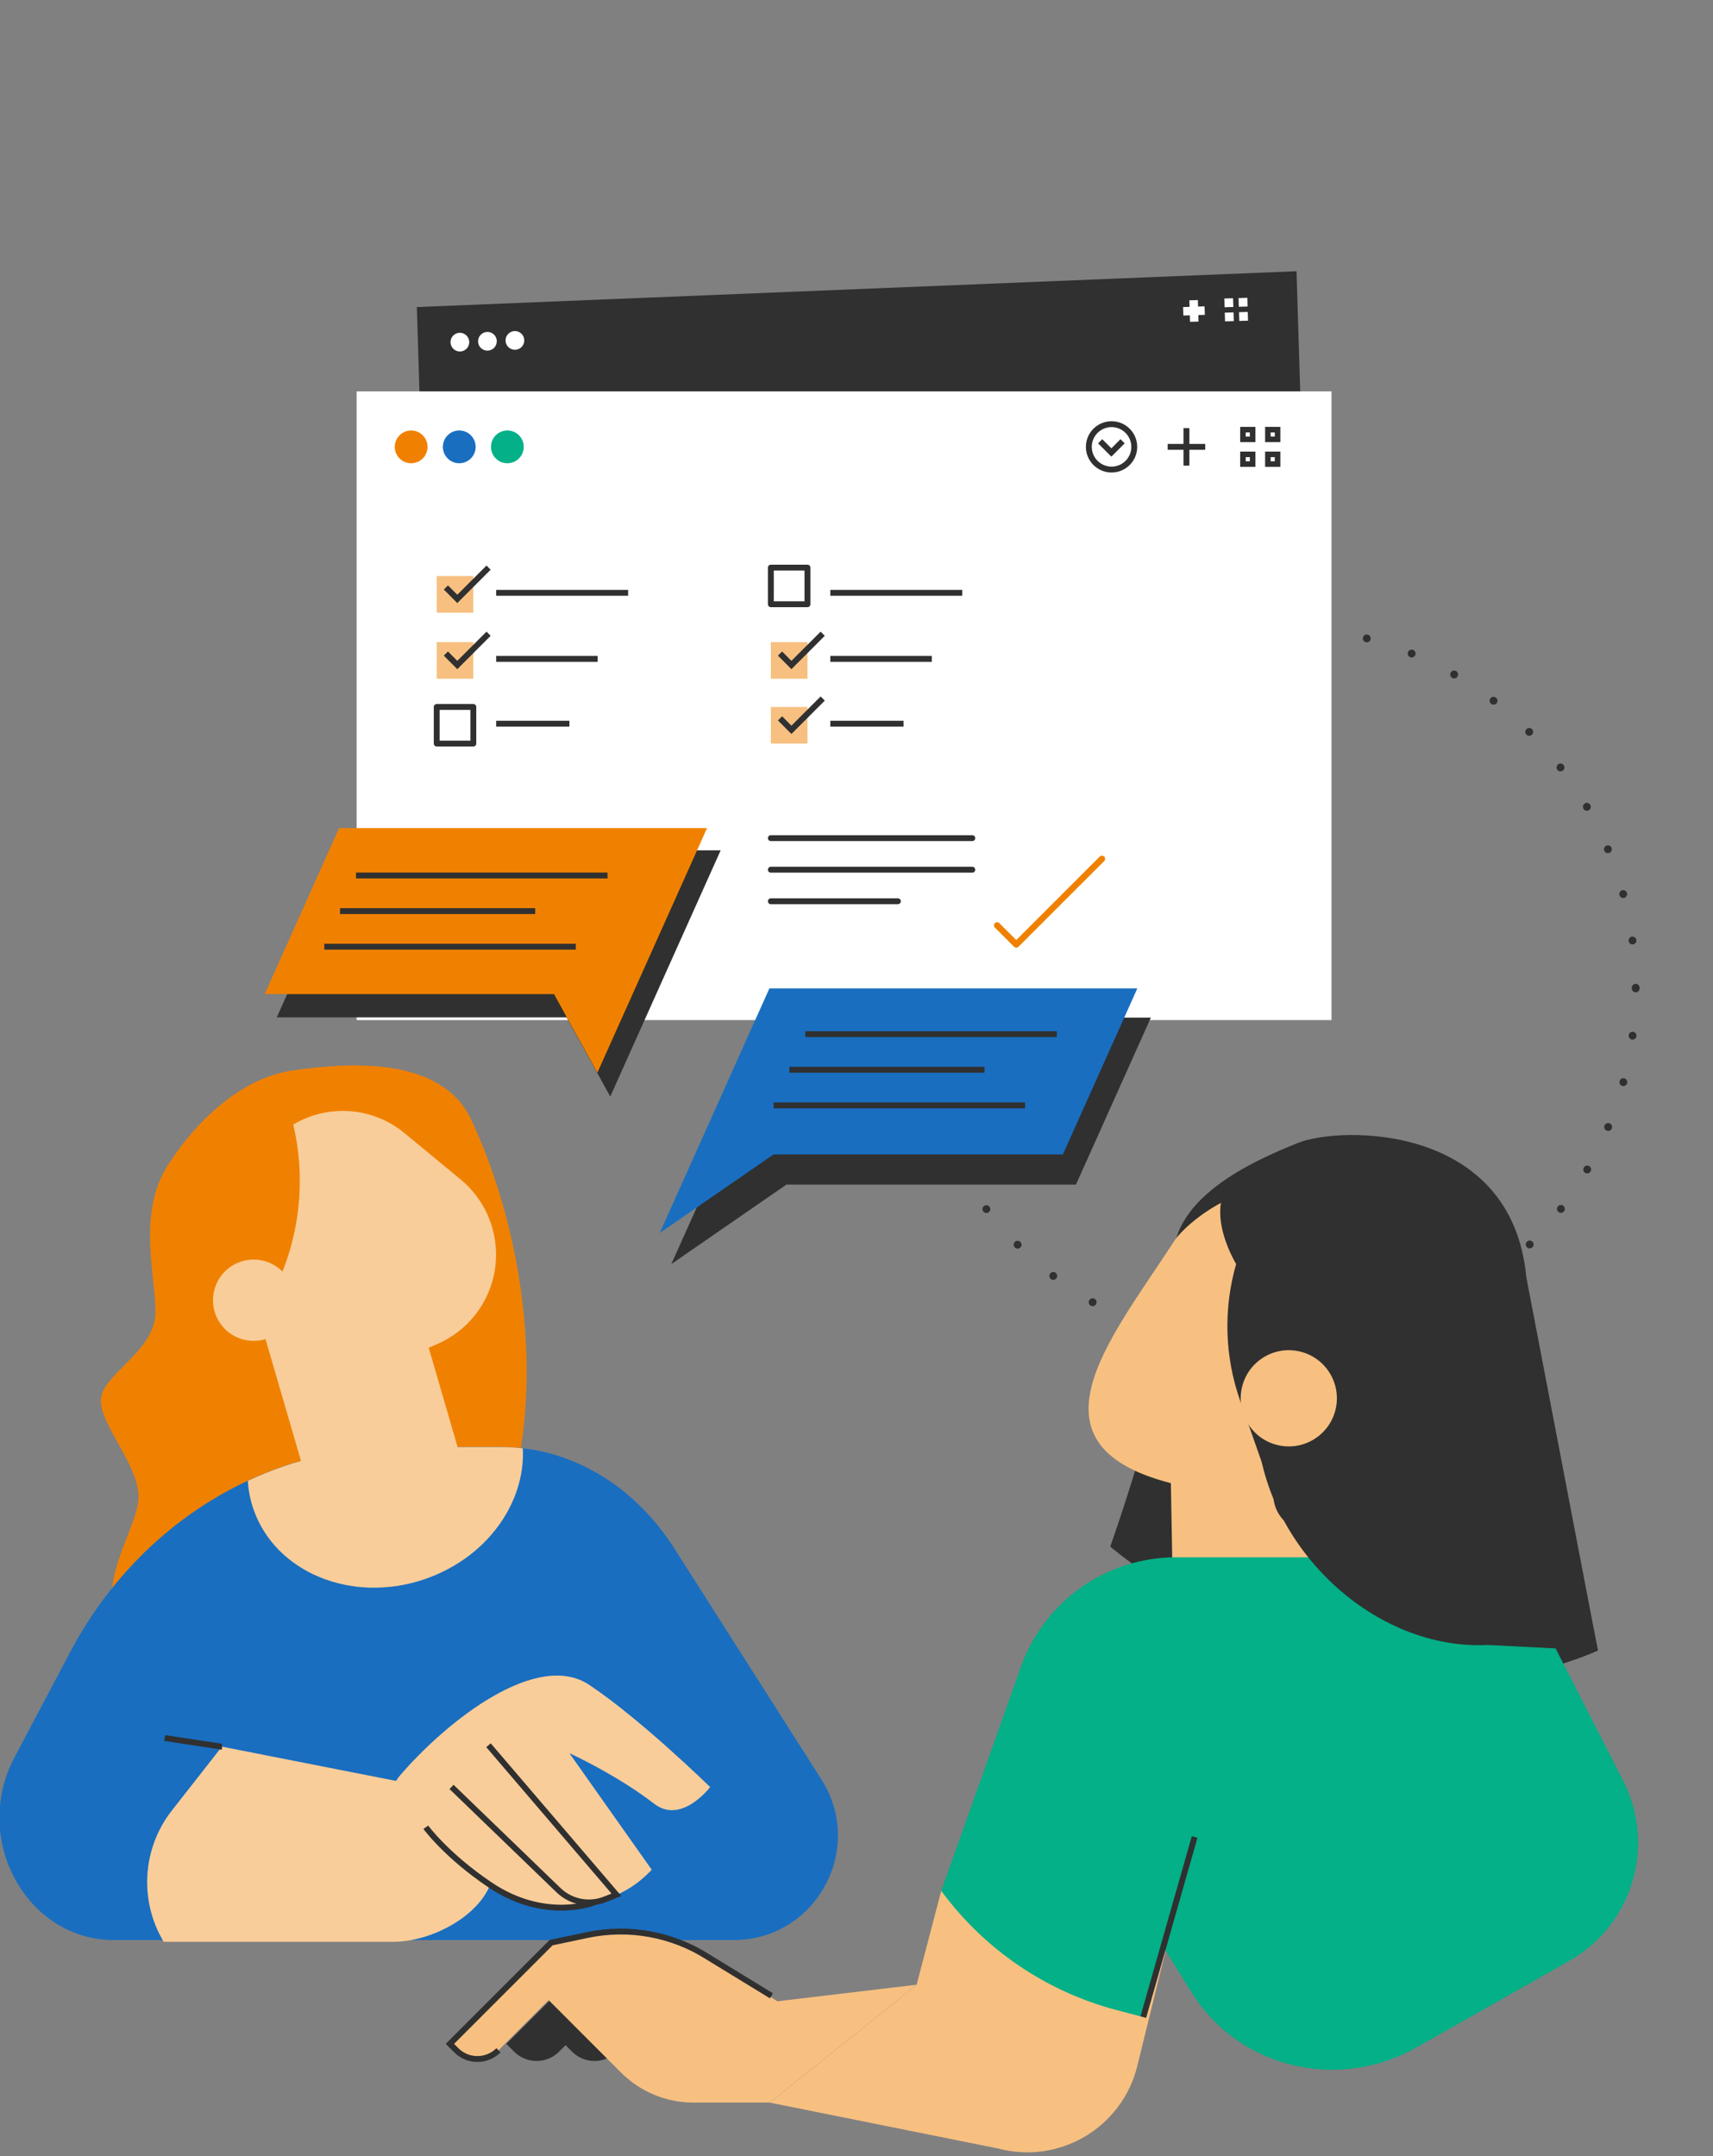 <?xml version="1.0" encoding="UTF-8"?>
<svg id="Illu" xmlns="http://www.w3.org/2000/svg" viewBox="0 0 437 550">
  <rect x="0" y="0" width="437" height="550" fill="#808080" stroke="none"/>
  <circle cx="324.89" cy="252.11" r="92.39" fill="none" stroke="#303030" stroke-dasharray="0 12.09" stroke-linecap="round" stroke-miterlimit="10" stroke-width="2"/>
  <g>
    <g>
      <path d="M72.86,430.91s-31.14.49-40.9-12.6c-9.76-13.09,4.06-28.7,3.36-37.31-.7-8.6-10.63-18.6-9.48-24.75,1.15-6.15,13.75-11.94,13.82-21.46s-4.79-25.4,3.3-37.82c8.08-12.42,19.54-22.24,31.8-23.95,12.26-1.72,37.49-4.34,45.43,12.54,23.85,50.7,23.36,137.31-47.33,145.36Z" fill="#f08100"/>
      <path d="M29.1,494.85h157.99c21.02,0,33.76-23.21,22.47-40.95l-37.51-58.92c-10.37-16.29-26.71-25.89-44.07-25.89h-26.22c-34.72,0-66.74,19.96-83.83,52.25l-14.25,26.93c-11.01,20.81,3.05,46.58,25.43,46.58Z" fill="#196ec0"/>
      <g>
        <path d="M102.4,395.86l-.56.11c-9.81,1.85-19.42-4.05-22.22-13.63l-12.84-44.06,38.85-7.33,11.78,40.43c3.21,11-3.77,22.36-15.02,24.49Z" fill="#f9cd99"/>
        <path d="M74.81,286.83l.08.36c3.76,16.34.8,33.51-8.2,47.65h0l20.54,18.56,24.38-10.61c3.67-1.6,6.89-4.05,9.41-7.16h0c8.56-10.59,7-26.1-3.5-34.78l-14.33-11.83c-8.05-6.65-19.4-7.52-28.37-2.19h0Z" fill="#f9cd99"/>
        <path d="M56.3,337.71c3.35,4.65,9.84,5.69,14.48,2.34,4.65-3.35,5.69-9.84,2.34-14.48-3.35-4.65-9.84-5.69-14.48-2.34-4.65,3.35-5.69,9.84-2.34,14.48Z" fill="#f9cd99"/>
      </g>
      <path d="M109.88,455.99l-53.27-10.48-12.76,16.28c-7.57,9.66-8.4,22.98-2.09,33.5h58.52c12.35,0,28.46-10.33,25.31-22.26l-15.72-17.03Z" fill="#f9cd99"/>
      <path d="M127.7,482.26l-4.92-2.72s-10.19,13.17-23.5,3.88c-3.25-2.27-3.42-23.4,2.82-30.63,12.23-14.16,34.95-31.87,48.21-23.04,13.26,8.83,30.85,26.07,30.85,26.07,0,0-7.3,9.63-14.24,4.28-9.71-7.49-21.67-12.93-21.67-12.93l21.01,29.73s-4.33,4.95-10.11,6.8c-5.77,1.85-13.62,7.17-28.46-1.44Z" fill="#f9cd99"/>
      <path d="M42.01,443.31l14.41,2.18c.07.01.13.02.2.02" fill="none" stroke="#303030" stroke-miterlimit="10" stroke-width="1.5"/>
      <path d="M108.29,402.81c-18.59,6.32-38.14-1.73-43.67-17.99-.8-2.34-1.25-4.73-1.4-7.11,11.96-5.59,25.05-8.62,38.55-8.62h26.22c1.81,0,3.61.13,5.39.33.7,14.04-9.31,28.02-25.08,33.38Z" fill="#f9cd99"/>
    </g>
    <path d="M124.62,445.15l32.64,38.15-2.97,1.17c-4.05,1.6-8.66.68-11.8-2.34l-27.3-26.35" fill="none" stroke="#303030" stroke-miterlimit="10" stroke-width="1.5"/>
    <path d="M108.63,466.07s5.21,7.18,16.41,14.72c14.07,9.47,26.54,4.47,26.54,4.47" fill="none" stroke="#303030" stroke-miterlimit="10" stroke-width="1.5"/>
  </g>
  <g>
    <g>
      <g>
        <path d="M328.51,211.15c3.67-.15,6.53-3.23,6.41-6.89l-4.17-135.08-224.41,9.14,4.17,134.96c.12,3.71,3.24,6.62,6.96,6.47l211.05-8.6Z" fill="#303030"/>
        <g>
          <path d="M119.71,87.19c.04,1.32-.99,2.42-2.31,2.47-1.32.04-2.42-.99-2.47-2.31-.04-1.32.99-2.42,2.31-2.47,1.32-.04,2.42.99,2.47,2.31Z" fill="#fff"/>
          <path d="M126.73,86.97c.04,1.32-.99,2.42-2.31,2.47-1.32.04-2.42-.99-2.46-2.31-.04-1.32.99-2.42,2.31-2.47s2.42.99,2.47,2.31Z" fill="#fff"/>
          <path d="M133.75,86.75c.04,1.32-.99,2.42-2.31,2.47-1.32.04-2.42-.99-2.47-2.31-.04-1.32.99-2.42,2.31-2.47,1.32-.04,2.42.99,2.46,2.31Z" fill="#fff"/>
        </g>
        <g>
          <line x1="304.5" y1="76.57" x2="304.67" y2="82.05" fill="none" stroke="#fff" stroke-width="2.17"/>
          <line x1="307.33" y1="79.22" x2="301.85" y2="79.4" fill="none" stroke="#fff" stroke-width="2.17"/>
        </g>
        <g>
          <polygon points="314.56 76.07 312.33 76.14 312.41 78.37 314.63 78.3 314.56 76.07 314.56 76.07" fill="#fff"/>
          <polygon points="314.68 79.68 312.45 79.75 312.52 81.97 314.75 81.9 314.68 79.68 314.68 79.68" fill="#fff"/>
          <polygon points="318.2 75.96 315.97 76.03 316.04 78.25 318.27 78.18 318.2 75.96 318.2 75.96" fill="#fff"/>
          <polygon points="318.31 79.56 316.09 79.63 316.16 81.86 318.38 81.79 318.31 79.56 318.31 79.56" fill="#fff"/>
        </g>
      </g>
      <g>
        <polygon points="339.68 260.19 339.68 108.8 339.68 99.82 90.98 99.82 90.98 108.8 90.98 260.19 339.68 260.19" fill="#fff"/>
        <g>
          <path d="M109.07,113.98c0,2.31-1.87,4.18-4.18,4.18s-4.18-1.87-4.18-4.18,1.87-4.18,4.18-4.18,4.18,1.87,4.18,4.18Z" fill="#f08100"/>
          <path d="M121.34,113.98c0,2.31-1.87,4.18-4.18,4.18s-4.18-1.87-4.18-4.18,1.87-4.18,4.18-4.18,4.18,1.87,4.18,4.18Z" fill="#196ec0"/>
          <path d="M133.61,113.98c0,2.31-1.87,4.18-4.18,4.18s-4.18-1.87-4.18-4.18,1.87-4.18,4.18-4.18,4.18,1.87,4.18,4.18Z" fill="#03b087"/>
        </g>
        <g>
          <path d="M289.36,113.98c0,3.2-2.59,5.79-5.79,5.79s-5.8-2.59-5.8-5.79,2.6-5.79,5.8-5.79,5.79,2.6,5.79,5.79Z" fill="none" stroke="#303030" stroke-width="1.5"/>
          <polyline points="286.38 112.55 283.52 115.41 280.66 112.55" fill="none" stroke="#303030" stroke-width="1.5"/>
        </g>
        <g>
          <line x1="302.67" y1="109.19" x2="302.67" y2="118.77" fill="none" stroke="#303030" stroke-width="1.5"/>
          <line x1="307.46" y1="113.98" x2="297.88" y2="113.98" fill="none" stroke="#303030" stroke-width="1.5"/>
        </g>
        <g>
          <path d="M318.85,110.3v1.06h-1.06v-1.06h1.06M320.27,108.88h-3.89v3.89h3.89v-3.89h0Z" fill="#303030"/>
          <path d="M318.85,116.6v1.06h-1.06v-1.06h1.06M320.27,115.19h-3.89v3.89h3.89v-3.89h0Z" fill="#303030"/>
          <path d="M325.21,110.3v1.06h-1.06v-1.06h1.06M326.63,108.88h-3.89v3.89h3.89v-3.89h0Z" fill="#303030"/>
          <path d="M325.21,116.6v1.06h-1.06v-1.06h1.06M326.63,115.19h-3.89v3.89h3.89v-3.89h0Z" fill="#303030"/>
        </g>
      </g>
      <polyline points="254.37 236.03 259.26 240.91 281.12 219.06" fill="none" stroke="#f08100" stroke-linecap="round" stroke-linejoin="round" stroke-width="1.61"/>
      <polyline points="147.84 236.03 152.73 240.91 174.59 219.06" fill="none" stroke="#f08100" stroke-linecap="round" stroke-linejoin="round" stroke-width="1.61"/>
      <line x1="162.8" y1="213.78" x2="111.41" y2="213.78" fill="none" stroke="#303030" stroke-linecap="round" stroke-linejoin="round" stroke-width="1.5"/>
      <line x1="162.8" y1="221.83" x2="111.41" y2="221.83" fill="none" stroke="#303030" stroke-linecap="round" stroke-linejoin="round" stroke-width="1.5"/>
      <line x1="143.82" y1="229.88" x2="111.41" y2="229.88" fill="none" stroke="#303030" stroke-linecap="round" stroke-linejoin="round" stroke-width="1.5"/>
      <g>
        <rect x="111.41" y="146.93" width="9.34" height="9.34" fill="#f7c080"/>
        <rect x="111.41" y="163.78" width="9.34" height="9.34" fill="#f7c080"/>
        <rect x="111.41" y="180.32" width="9.34" height="9.34" fill="none" stroke="#303030" stroke-linecap="round" stroke-linejoin="round" stroke-width="1.5"/>
        <g>
          <line x1="126.58" y1="151.21" x2="160.24" y2="151.21" fill="none" stroke="#303030" stroke-miterlimit="10" stroke-width="1.5"/>
          <polyline points="113.75 149.84 113.75 149.84 116.66 152.76 124.64 144.78" fill="none" stroke="#303030" stroke-miterlimit="10" stroke-width="1.5"/>
          <line x1="126.58" y1="168.06" x2="152.47" y2="168.06" fill="none" stroke="#303030" stroke-miterlimit="10" stroke-width="1.5"/>
          <line x1="126.58" y1="184.59" x2="145.26" y2="184.59" fill="none" stroke="#303030" stroke-miterlimit="10" stroke-width="1.5"/>
          <polyline points="113.75 166.7 113.75 166.7 116.66 169.62 124.64 161.64" fill="none" stroke="#303030" stroke-miterlimit="10" stroke-width="1.5"/>
        </g>
      </g>
      <line x1="248.04" y1="213.78" x2="196.65" y2="213.78" fill="none" stroke="#303030" stroke-linecap="round" stroke-linejoin="round" stroke-width="1.5"/>
      <line x1="248.04" y1="221.83" x2="196.65" y2="221.83" fill="none" stroke="#303030" stroke-linecap="round" stroke-linejoin="round" stroke-width="1.5"/>
      <line x1="229.06" y1="229.88" x2="196.65" y2="229.88" fill="none" stroke="#303030" stroke-linecap="round" stroke-linejoin="round" stroke-width="1.5"/>
      <g>
        <rect x="196.65" y="180.32" width="9.34" height="9.34" fill="#f7c080"/>
        <rect x="196.65" y="163.78" width="9.34" height="9.34" fill="#f7c080"/>
        <rect x="196.65" y="144.78" width="9.34" height="9.34" fill="none" stroke="#303030" stroke-linecap="round" stroke-linejoin="round" stroke-width="1.5"/>
        <line x1="211.82" y1="151.21" x2="245.48" y2="151.21" fill="none" stroke="#303030" stroke-miterlimit="10" stroke-width="1.5"/>
        <polyline points="198.99 183.23 198.99 183.23 201.9 186.15 209.88 178.17" fill="none" stroke="#303030" stroke-miterlimit="10" stroke-width="1.5"/>
        <line x1="211.82" y1="168.06" x2="237.71" y2="168.06" fill="none" stroke="#303030" stroke-miterlimit="10" stroke-width="1.5"/>
        <line x1="211.82" y1="184.59" x2="230.5" y2="184.59" fill="none" stroke="#303030" stroke-miterlimit="10" stroke-width="1.5"/>
        <polyline points="198.99 166.7 198.99 166.7 201.9 169.62 209.88 161.64" fill="none" stroke="#303030" stroke-miterlimit="10" stroke-width="1.5"/>
      </g>
    </g>
    <g>
      <polygon points="183.65 217.02 164.66 259.37 155.67 279.41 144.62 259.37 70.8 259.37 89.79 217.02 183.65 217.02" fill="#303030" stroke="#303030" stroke-miterlimit="10" stroke-width=".25"/>
      <polygon points="180.37 211.22 161.38 253.57 152.39 273.61 141.34 253.57 67.52 253.57 86.51 211.22 180.37 211.22" fill="#f08100"/>
      <line x1="154.98" y1="223.31" x2="90.82" y2="223.31" fill="none" stroke="#303030" stroke-miterlimit="10" stroke-width="1.5"/>
      <line x1="136.53" y1="232.39" x2="86.75" y2="232.39" fill="none" stroke="#303030" stroke-miterlimit="10" stroke-width="1.5"/>
      <line x1="146.89" y1="241.47" x2="82.73" y2="241.47" fill="none" stroke="#303030" stroke-miterlimit="10" stroke-width="1.5"/>
      <g>
        <polygon points="199.54 259.68 180.55 302.02 171.56 322.06 200.59 302.02 274.41 302.02 293.4 259.68 199.54 259.68" fill="#303030" stroke="#303030" stroke-miterlimit="10" stroke-width=".25"/>
        <polygon points="196.28 252.11 177.29 294.46 168.3 314.5 197.33 294.46 271.15 294.46 290.14 252.11 196.28 252.11" fill="#196ec0"/>
        <line x1="269.6" y1="263.78" x2="205.44" y2="263.78" fill="none" stroke="#303030" stroke-miterlimit="10" stroke-width="1.5"/>
        <line x1="251.15" y1="272.86" x2="201.37" y2="272.86" fill="none" stroke="#303030" stroke-miterlimit="10" stroke-width="1.5"/>
        <line x1="261.51" y1="281.94" x2="197.35" y2="281.94" fill="none" stroke="#303030" stroke-miterlimit="10" stroke-width="1.5"/>
      </g>
    </g>
  </g>
  <g>
    <path d="M196.37,536.3l58.16,11.69c15.67,4.21,31.74-5.28,35.61-21.04l12.48-50.88-62.5,6.2-6.29,23.99-37.45,30.05Z" fill="#f7c080"/>
    <path d="M407.64,421.01s-17.41-86.1-18.25-95.14c-3.64-39.38-47.38-38.74-58.32-34.33-10.94,4.41-33.96,14.32-31.55,31.93,2.51,18.38-16.29,71.01-16.29,71.01,0,0,62.22,53.46,124.4,26.53Z" fill="#303030"/>
    <polygon points="346.66 440.01 299.47 421 298.61 373.45 342.75 372.65 346.66 440.01" fill="#f7c080"/>
    <path d="M414.09,454.23l-29.11-57.02h-84.94c-17.78,0-33.64,11.19-39.6,27.95l-20.32,57.12c10.93,14.88,26.65,25.64,44.63,30.39l6.93,1.83,5.2-17.72,6.97,11.22c.32.52.65,1.02.99,1.52,12.39,18.39,37.16,23.68,56.45,12.75l39-22.09c16.16-9.15,22.24-29.41,13.8-45.94Z" fill="#03b087"/>
    <path d="M332.71,388.07c10.59-1.13,20.88-6.27,28.43-15.18,15.24-18,13.12-44.16-3.97-59.31-28.04-24.86-53.88-2.84-57.65,3.01-16.42,25.41-40.97,53.45,3.01,62.61l30.19,8.88Z" fill="#f7c080"/>
    <path d="M365.85,308.07c-11.65-9.86-27.02-12.54-40.97-8.6,3.73,1.74,7.29,3.95,10.55,6.71,22.12,18.73,22.96,54.09,1.89,78.99-1.17,1.38-2.39,2.69-3.64,3.95,13.4.24,26.97-5.46,36.49-16.71,16.53-19.53,14.6-48.34-4.31-64.35Z" fill="#303030"/>
    <path d="M331.87,296.14c-32.88-.39-16.52,26.27-16.52,26.27-3.29,11.44-2.94,23.61,1.01,34.84l8.46,24.05c.05,4.18,2.83,7.85,6.84,9.03l12.09,3.58,6.17-10.5,6.17-78.84s1.96-8.11-24.23-8.42Z" fill="#303030"/>
    <line x1="291.67" y1="514.49" x2="304.76" y2="468.55" fill="none" stroke="#303030" stroke-miterlimit="10" stroke-width="1.5"/>
    <g>
      <path d="M142.28,522.95l12.71-12.71h-14.03l-11.08,11.08,1.63,1.63c2.98,2.98,7.8,2.98,10.77,0Z" fill="#303030" stroke="#303030" stroke-miterlimit="10"/>
      <path d="M157.05,522.95l12.71-12.71h-14.03l-11.08,11.08,1.63,1.63c2.98,2.98,7.8,2.98,10.77,0Z" fill="#303030" stroke="#303030" stroke-miterlimit="10"/>
      <path d="M196.37,536.3h-19.47c-6.92,0-13.56-2.75-18.45-7.64l-18.49-18.5-12.78,12.78c-2.98,2.98-7.8,2.98-10.77,0l-1.63-1.63,25.82-25.82,9.27-1.95c10.61-2.23,21.67-.2,30.8,5.64l17.63,11.28,35.54-4.23-37.45,30.05Z" fill="#f7c080"/>
      <path d="M127.17,522.95c-2.98,2.98-7.8,2.98-10.77,0l-1.63-1.63,25.82-25.82,9.27-1.95c10.61-2.23,21.67-.2,30.8,5.64l16.14,9.87" fill="none" stroke="#303030" stroke-miterlimit="10" stroke-width="1.5"/>
    </g>
  </g>
  <path d="M320.8,365.97h0c2.52,29.01,29.7,55.02,58.78,53.61l28.06,1.42-18.25-95.14-68.59,40.1Z" fill="#303030"/>
  <path d="M316.76,354.2c-1.36,6.64,2.92,13.12,9.56,14.48,6.64,1.36,13.12-2.92,14.48-9.56,1.36-6.64-2.92-13.12-9.56-14.48-6.64-1.36-13.12,2.92-14.48,9.56Z" fill="#f7c080"/>
</svg>